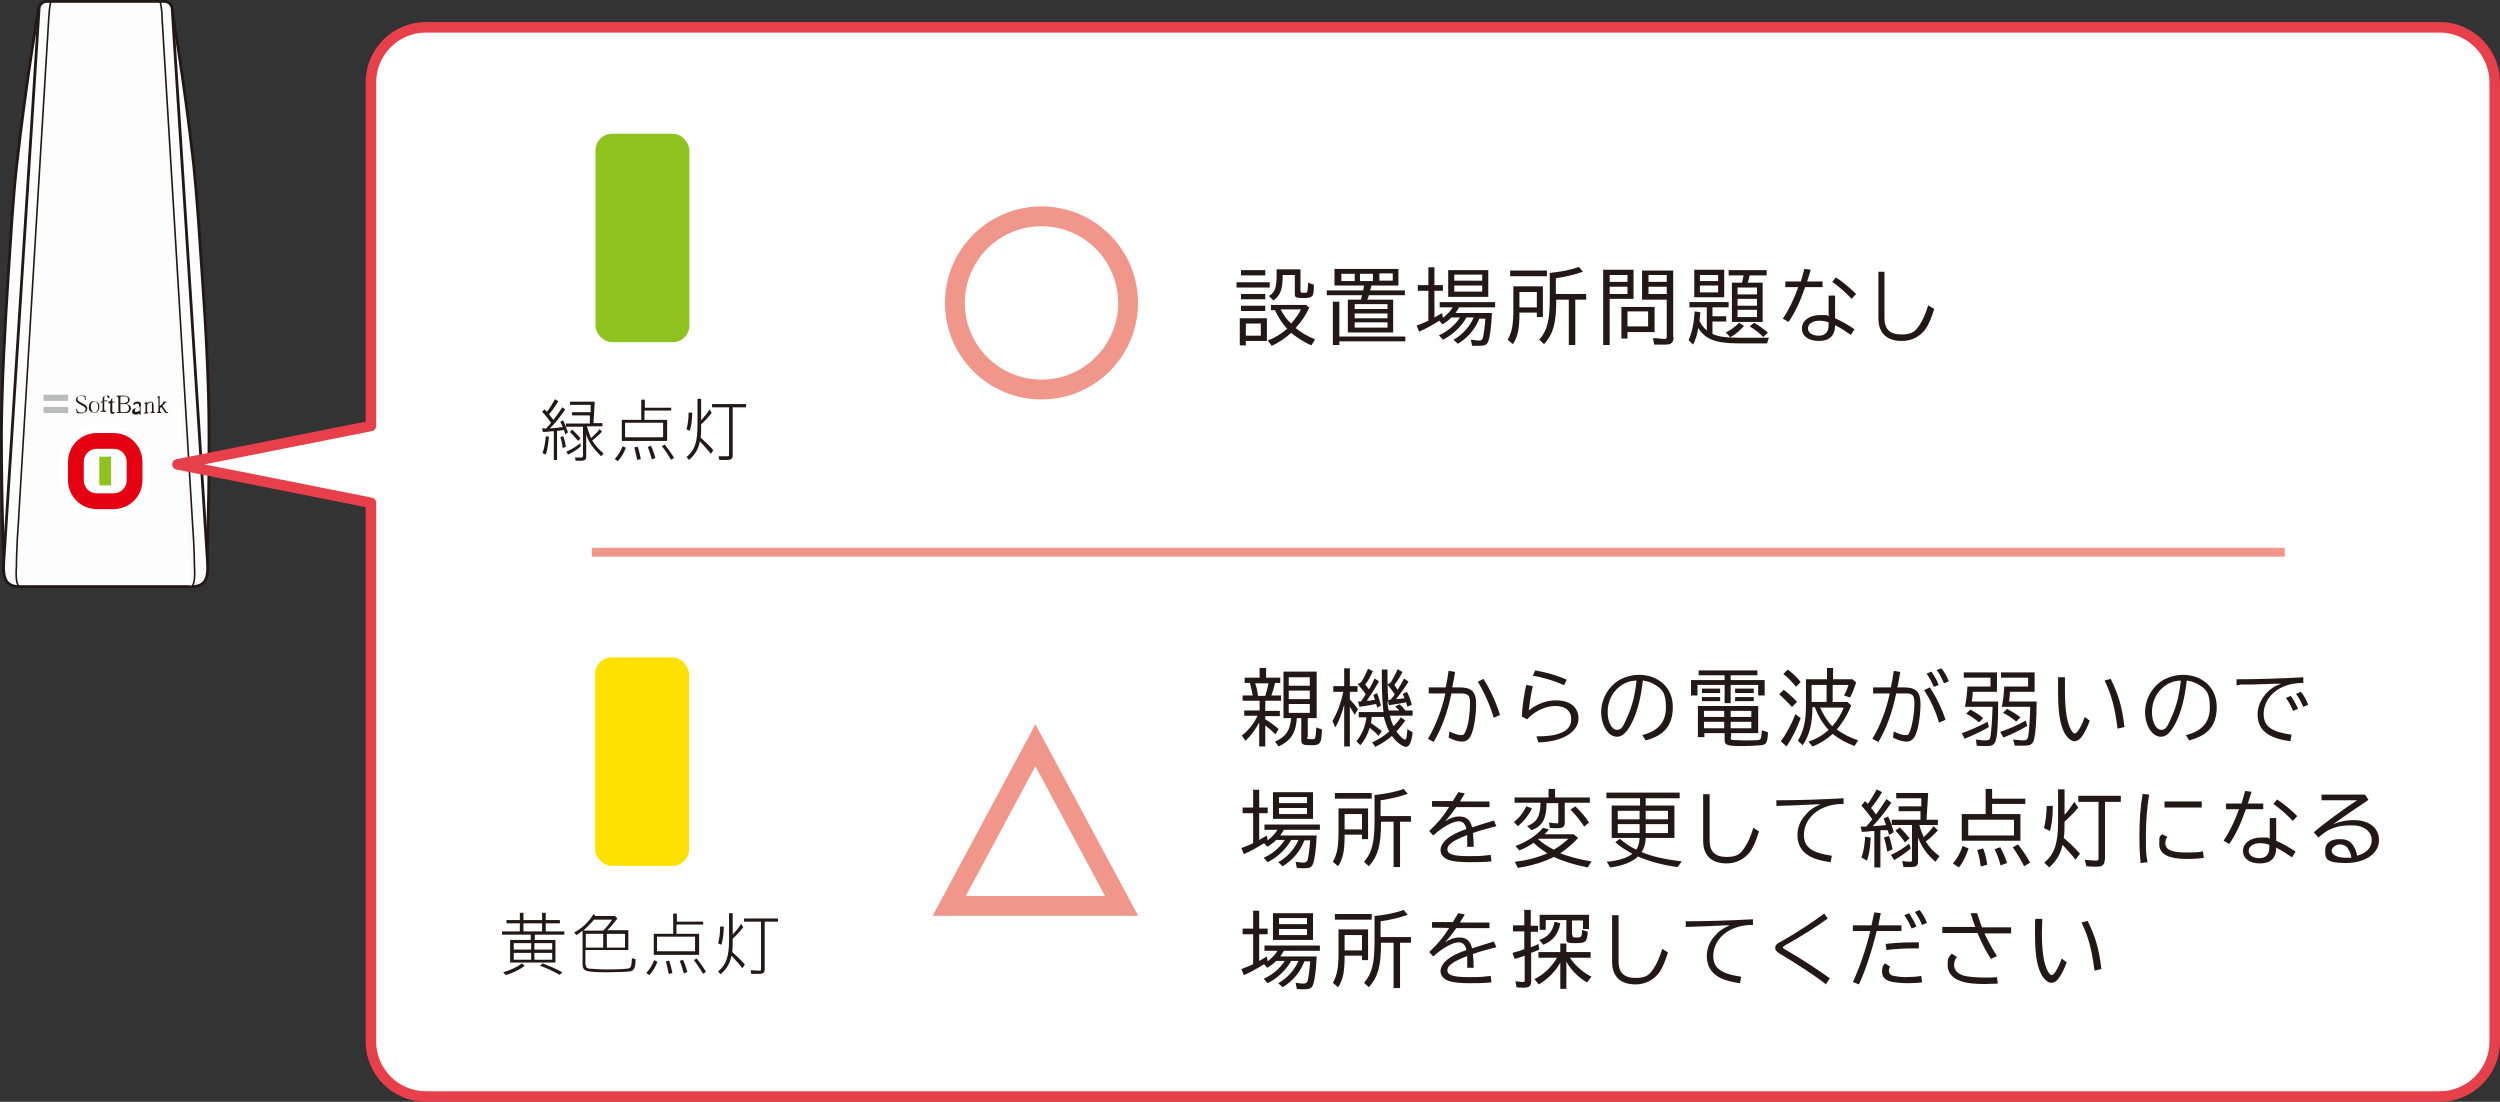 <?xml version="1.0" encoding="UTF-8"?><svg id="b" xmlns="http://www.w3.org/2000/svg" width="617.75" height="272.25" viewBox="0 0 617.75 272.25"><rect x="0" y="0" width="617.75" height="272.25" fill="#333333" stroke="none"/><defs><style>.e{fill:#ffe100;}.f,.g,.h,.i,.j,.k,.l,.m{fill:none;}.f,.g,.j{stroke:#231815;}.f,.g,.k,.m{stroke-miterlimit:10;}.f,.j{stroke-width:.7px;}.g{stroke-width:.4px;}.n{fill:#231815;}.o{fill:#fff;}.h{stroke:#fff;stroke-width:7.8px;}.h,.i,.j,.l{stroke-linecap:round;stroke-linejoin:round;}.p{fill:#fafafa;}.q{fill:#b9bcbd;}.i{stroke:#e50012;stroke-width:3.9px;}.k{stroke-width:4.9px;}.k,.m{stroke:#f0968a;}.r{fill:#8dc21f;}.l{stroke:#e7404b;stroke-width:2.6px;}.m{stroke-width:2.2px;}.s{fill:#fdfdfd;}</style></defs><g id="c"><g id="d"><path class="s" d="M49.95,67.95c-.6-9-1.2-18.5-2.1-27.3-2.4-21.4-5.5-39.1-5.5-39.1H9.65s-3.1,17.7-5.5,39.1c-1,8.8-1.5,18.4-2.1,27.3-.8,12.4-1.6,26.5-1.7,38.9,0,19,.7,34.9.7,34.9h49.9s.8-15.6.7-34.4c0-12.6-.8-26.8-1.7-39.4"/><path class="j" d="M49.95,67.95c-.6-9-1.2-18.5-2.1-27.3-2.4-21.4-5.5-39.1-5.5-39.1H9.65s-3.1,17.7-5.5,39.1c-1,8.8-1.5,18.4-2.1,27.3-.8,12.4-1.6,26.5-1.7,38.9,0,19,.7,34.9.7,34.9h49.9s.8-15.6.7-34.4c0-12.6-.8-26.8-1.7-39.4Z"/><path class="s" d="M47.35,144.95H4.75c-4.4,0-4-3.7-3.7-8.1L9.65,2.15c0-1,.9-1.8,1.9-1.8h29.1c1,0,1.8.8,1.9,1.8l8.6,134.7c.3,4.4.7,8.1-3.7,8.1"/><path class="f" d="M47.35,144.95H4.75c-4.4,0-4-3.7-3.7-8.1L9.65,2.15c0-1,.9-1.8,1.9-1.8h29.1c1,0,1.8.8,1.9,1.8l8.6,134.7c.3,4.4.7,8.1-3.7,8.1h-.1Z"/><path class="g" d="M4.95,144.95c-.8,0-1.1-2.1-.9-4.9,0,0,0-4.4.5-11.1C6.15,101.65,11.75,9.35,12.05,4.45c.1-2.4.5-4.1.5-4.1"/><path class="p" d="M47.15,144.95c.8,0,1.1-2.1.9-4.9,0,0,0-4.4-.5-11.1-1.6-27.3-7.2-119.6-7.5-124.5,0-2.4-.5-4.1-.5-4.1"/><path class="g" d="M47.15,144.95c.8,0,1.1-2.1.9-4.9,0,0,0-4.4-.5-11.1-1.6-27.3-7.2-119.6-7.5-124.5,0-2.4-.5-4.1-.5-4.1"/><rect class="r" x="24.55" y="112.15" width="2.9" height="8"/><path class="n" d="M21.05,98.65c-.1-.6-.3-.8-1-.8s-.6,0-.7.2c-.1,0-.2.3-.2.5s0,.4.2.5c.2.2.4.3.8.5.5.2.8.4,1.1.7s.3.4.3.7-.1.6-.3.8c-.3.2-.7.4-1.2.4s-.8,0-1.1-.2c0-.4-.1-.6-.2-.9h.2c.2.7.5.9,1.2.9s.5,0,.7-.2c.2,0,.3-.4.3-.6s0-.4-.2-.5c-.2-.2-.5-.4-.9-.6s-.9-.5-1.1-.7c-.1-.2-.2-.4-.2-.6s.1-.5.4-.7c.2-.2.6-.3,1-.3s.7,0,1,.2c0,.3,0,.6.1.9h-.2s0-.2,0-.2Z"/><path class="n" d="M22.45,100.55c0-.5,0-.8.3-1,.1-.2.3-.3.6-.3s.5,0,.6.3c.2.2.3.5.3,1s-.1.8-.3,1c-.1.2-.3.3-.6.3s-.5,0-.6-.3c-.2-.2-.3-.5-.3-1M21.95,100.55c0,.6.1.9.4,1.1.2.2.5.3.9.3s.7,0,.9-.3c.2-.2.4-.6.4-1.1s-.1-.9-.4-1.1c-.2-.2-.5-.3-.9-.3s-.7,0-.9.3c-.2.2-.4.6-.4,1.1"/><path class="n" d="M25.35,99.45h-.5v-.2h.5v-.4c0-.4,0-.7.3-.9.1,0,.4-.2.6-.2h.5c.2,0,.3.3.3.4s0,.2-.2.2-.2,0-.3-.3c0,0-.1-.3-.3-.3h-.3c-.1,0-.2.4-.2.8v.4h.8v.2h-.8v2c0,.267.167.4.5.4v.2h-1.4v-.2c.4,0,.5,0,.5-.4v-2h0v.3Z"/><path class="n" d="M26.85,99.25c.4,0,.6-.2.7-.8h.2v.8h.6v.2h-.6v2c0,.3,0,.4.3.4h.4c-.2.3-.3.4-.6.4s-.6,0-.6-.6v-2h-.5v-.3l.1-.1Z"/><path class="n" d="M29.75,98.15c0-.133.067-.2.2-.2h.6c.4,0,.7,0,.9.2,0,0,.2.3.2.6s0,.5-.3.6c-.2.2-.6.3-1,.3h-.6s0-1.5,0-1.5ZM29.35,101.35c0,.4,0,.5-.5.5v.2h2c.6,0,1,0,1.2-.4.2-.2.3-.5.3-.8s-.2-.6-.4-.7c-.3-.2-.6-.3-1-.3h0c.4,0,.6-.2.8-.4.2-.2.3-.5.3-.7s-.2-.6-.4-.7c-.3-.2-.7-.3-1.3-.3h-1.6v.2c.333,0,.5.167.5.5v3h.1v-.1ZM29.75,99.85h.8c.5,0,.8,0,1,.3.2.2.3.4.3.7s0,.5-.2.7-.5.3-.9.3h-.8c-.133,0-.2-.1-.2-.3v-1.6h0v-.1Z"/><path class="n" d="M34.45,101.45c-.2.2-.4.3-.7.3h-.4v-.4c0-.3.2-.4.4-.6.2,0,.5-.2.8-.3v1.1l-.1-.1ZM34.85,100.05c0-.3,0-.4-.2-.6s-.4-.2-.7-.2-.5,0-.7.2c-.2,0-.3.3-.3.4s0,.2.2.2h.2s0-.2.2-.3h.4c.2,0,.3,0,.4.2v.7h-.4c-.4.2-.7.3-.9.4-.3.2-.4.4-.4.7s0,.4.2.5.4.2.6.2c.4,0,.6,0,.9-.3h0c0,.2.2.3.4.3h.4-.2q-.2,0-.2-.4v-1.8l.1-.2Z"/><path class="n" d="M37.95,101.45c0,.3,0,.4.3.4v.2h-1v-.2c.2,0,.3-.133.3-.4v-2h-.4c-.3,0-.5.2-.8.6v1.5c0,.267.1.4.3.4v.2h-1.1v-.2c.3,0,.4,0,.4-.4v-1.5c0-.267-.133-.4-.4-.4h0c.3-.2.5-.2.7-.4h0v.5h0c.2-.3.6-.5.9-.5s.5,0,.6.2c0,0,.2.4.2.7v1.4h0v-.1Z"/><path class="n" d="M39.35,100.45l.9-.8c.133-.133.133-.2,0-.2v-.2h.9v.2c-.2,0-.3,0-.4.2l-.6.6.9,1.4c0,.2.3.2.5.2v.2h-.7l-1-1.5-.3.3v.6c0,.267.1.4.3.4v.2h-1.1v-.2c.267,0,.4-.133.4-.4v-2.9c0-.267-.133-.4-.4-.4h0c.3-.2.5-.2.7-.4h0v2.7h-.1Z"/><rect class="q" x="10.75" y="97.55" width="6.1" height="1.5"/><rect class="q" x="10.75" y="100.55" width="6.1" height="1.5"/><path class="h" d="M23.95,108.95h4.1c2.9,0,5.2,2.3,5.2,5.2v4.5c0,2.9-2.3,5.2-5.2,5.2h-4.1c-2.9,0-5.2-2.3-5.2-5.2v-4.5c0-2.9,2.3-5.2,5.2-5.2Z"/><path class="i" d="M23.95,108.95h4.1c2.9,0,5.2,2.3,5.2,5.2v4.5c0,2.9-2.3,5.2-5.2,5.2h-4.1c-2.9,0-5.2-2.3-5.2-5.2v-4.5c0-2.9,2.3-5.2,5.2-5.2Z"/><path class="o" d="M602.85,6.75H105.25c-7.5,0-13.6,6.1-13.6,13.6v84.9l-47.8,9.5,47.8,9.5v133.1c0,7.5,6.1,13.6,13.6,13.6h497.6c7.5,0,13.6-6.1,13.6-13.6V20.35c0-7.5-6.1-13.6-13.6-13.6"/><path class="l" d="M602.85,6.75H105.25c-7.5,0-13.6,6.1-13.6,13.6v84.9l-47.8,9.5,47.8,9.5v133.1c0,7.5,6.1,13.6,13.6,13.6h497.6c7.5,0,13.6-6.1,13.6-13.6V20.35c0-7.5-6.1-13.6-13.6-13.6Z"/><path class="n" d="M134.75,106.05c.5-.5,1.1-1.1,1.4-1.6-.8-1.1-1.4-1.9-2.2-2.7l.6-.6c.4.4.5.5.6.6.6-.7,1.3-1.9,2-3.1l.8.5c-.9,1.4-1.5,2.4-2.3,3.2.4.5.5.6,1.1,1.4.7-.9,1.4-1.9,2.2-3.1l.7.5c-1.4,2.1-2.5,3.5-3.8,4.7.9,0,2.2-.2,2.9-.3h.3c-.1-.4-.4-.9-.6-1.3l.7-.4c.4.9.8,1.8,1.2,3l-.7.5c0-.4-.2-.7-.3-1.1-.2,0-.9.2-1.6.2h-.1v7.2h-.8v-7.1c-.7,0-1.8.2-2.7.2l-.2-.9h.8v.2h0ZM134.05,111.95c.4-1.1.7-2.4.8-4.1h.8c-.2,2-.4,3.5-.8,4.5l-.8-.4ZM139.05,110.75c-.1-.9-.3-1.9-.6-2.7l.7-.3c.3.7.5,1.6.7,2.6l-.8.4h0ZM139.85,111.65c1.2-.5,2.4-1.2,3.5-2.1l.2.7c-.7.7-1.8,1.4-3.2,2.1l-.4-.8h-.1v.1ZM145.05,105.45c.3,1,.6,1.8,1,2.8.9-.8,1.6-1.5,2.1-2.2l.6.6c-.6.7-1.4,1.4-2.4,2.2.7,1.2,1.6,2.2,2.8,3.2l-.6.7c-2-2-3-3.3-3.7-5.4v5.5c0,.7-.4,1-1.2,1h-1.4l-.2-.8h1.6q.4,0,.4-.4v-7.2h-4.2v-.8h5.9v-2c.1,0-4.4,0-4.4,0v-.8h4.6v-1.8h-5.1v-.8h6.1l-.3,5.3h2.2v.8h-3.9l.1.1ZM142.85,108.95c-.7-.8-1.3-1.5-2-2.2l.5-.6c.7.6,1.3,1.2,2.1,2.2l-.6.6Z"/><path class="n" d="M151.95,113.35c.8-.8,1.4-1.9,1.9-3.1l.8.4c-.5,1.3-1.2,2.5-2,3.3l-.7-.5h0v-.1ZM165.85,100.65v.8h-6.6v2.3h5.6v5.2h-11.2v-5.2h4.8v-5h.9v2h6.6-.1v-.1ZM154.45,108.05h9.4v-3.6h-9.4v3.6ZM157.45,113.65c-.2-1.1-.5-2.2-.7-3.1l.8-.2c.3.8.6,2,.8,3.1l-.9.2h0ZM161.05,113.45c-.3-1.1-.7-2.4-1-3l.8-.3c.4.8.8,1.9,1.1,3l-.9.4h0v-.1ZM165.85,113.65c-.7-1.2-1.5-2.4-2.3-3.4l.7-.4c.8,1,1.6,2.1,2.3,3.3l-.8.5h.1Z"/><path class="n" d="M169.65,106.05c.3-1.1.5-2.4.5-4.1h.9c0,2-.3,3.5-.6,4.5l-.9-.4h.1ZM173.25,103.85c.8-.9,1.5-1.7,2.1-2.7l.5.9c-.9,1.1-1.7,2-2.6,2.8v.2c0,1.1,0,2.2-.1,2.9v.2l.2.2c1,.9,2.2,2,2.9,2.9l-.6.9c-.6-.8-1.6-1.9-2.7-3.1-.4,2-1.2,3.3-2.7,4.6l-.6-.7c2-1.7,2.7-3.6,2.7-7.9v-6.5h.9v5.3h0ZM181.05,112.55c0,.8-.4,1.1-1.4,1.1h-1.9l-.2-.9h2.1c.4,0,.5,0,.5-.5v-11.6h-4.2v-.8h8.4v.8h-3.3v11.8h0v.1Z"/><path class="n" d="M313.75,71.05h-8.2v-1.3h8.2v1.3ZM313.05,84.25h-5.2v1.1h-1.5v-6.7h6.7v5.6ZM312.65,68.05h-6v-1.3h6v1.3ZM312.65,73.95h-6v-1.3h6v1.3ZM312.65,76.85h-6v-1.3h6v1.3ZM307.85,82.95h3.7v-3h-3.7v3ZM323.55,75.95c-.8,1.8-2,3.6-3.4,5.1,1.3,1.1,3,2.1,4.8,2.8l-.9,1.5c-2-.9-3.7-2-5-3.1-1.3,1.2-3.2,2.5-4.8,3.2l-1-1.3c1.6-.6,3.3-1.6,4.8-2.9-1.2-1.3-2.3-3-3-4.6h-1v-1.3h8.7l.9.8v-.2h-.1ZM321.35,66.75v5.1c0,.4.1.5.8.5s.8,0,.9-.4.1-1,.2-2.1l1.4.5v.6c0,2.4-.4,2.7-2.6,2.7s-2.1-.3-2.1-1.3v-4.4h-3v.2c0,3.4-.6,4.9-2.3,6.1l-1.1-1.1c1.5-.9,1.9-2.1,1.9-5.1v-1.5h5.9v.2h0ZM316.45,76.45c.6,1.2,1.5,2.5,2.6,3.5,1.1-1.3,2-2.5,2.4-3.5h-5Z"/><path class="n" d="M338.85,70.55c0,.4-.2.8-.3,1.2h8.6v1.2h-8.9c-.1.4-.2.7-.4,1.1h6.4v8.1h-11.2v-8.1h3.2c.1-.3.2-.6.3-1.1h-8.7v-1.2h9l.2-1.2h-7.3v-4.1h15.8v4.1h-6.8.1ZM347.25,83.15v1.2h-16.3v.9h-1.6v-10.7h1.6v8.6h16.3ZM331.45,69.45h3.3v-1.8h-3.3v1.8ZM334.75,76.35h8.1v-1.2h-8.1v1.2ZM334.75,78.65h8.1v-1.2h-8.1v1.2ZM334.75,80.95h8.1v-1.3h-8.1v1.3ZM336.05,69.45h3.2v-1.8h-3.2v1.8ZM344.15,67.55h-3.3v1.8h3.3v-1.8Z"/><path class="n" d="M365.65,78.45c-1,2.7-2.8,4.9-5.4,6.5l-1.1-1c2.2-1.2,4-3.2,5-5.5h-1.8c-1.2,2.2-3.4,4.3-5.8,5.5l-1-1.1c2.1-.9,4.1-2.6,5.2-4.4h-2.1c-.7.7-1.4,1.2-2.2,1.7l-.8-.9c-1.6,1-3.3,2-5,2.7l-.6-1.5c.9-.3,1.8-.7,2.9-1.2v-7.4h-2.6v-1.4h2.6v-4.4h1.5v4.4h2.1v1.4h-2.1v6.6c.9-.5,1.2-.7,1.9-1.1l.2,1.2c1-.8,1.9-1.7,2.4-2.6h-3.2v-1.3h13.7v1.3h-8.9c-.3.5-.6,1-.9,1.4h9c-.1,3-.5,6.1-.9,7-.3.8-.8,1.1-2.1,1.1h-1.9l-.3-1.5c.7,0,1.4.2,1.9.2s.9,0,1.1-.8c.2-.9.4-2.2.6-4.6h-1.7l.3-.2v-.1ZM367.75,73.35h-9.9v-6.6h9.9v6.6ZM359.35,69.35h6.9v-1.5h-6.9v1.5ZM359.35,72.05h6.9v-1.5h-6.9v1.5Z"/><path class="n" d="M381.25,78.35h-1.5v-1.1h-4.3v.2c0,3.9-.4,5.7-1.6,7.6l-1.3-1.1c1.1-2,1.4-3.7,1.4-7.8v-5.4h7.3v7.5h0v.1ZM382.25,68.25h-9.1v-1.4h9.1v1.4ZM375.45,75.95h4.3v-3.8h-4.3v3.8ZM384.55,74.15c0,5.6-.7,8.3-3,10.9l-1.2-1.1c2-2.3,2.6-4.8,2.6-10.4v-6.1c2.7-.3,5-.7,7.2-1.5l1,1.2c-2,.7-4.4,1.3-6.7,1.6v3.9h7.5v1.4h-2.7v11.2h-1.6v-11.2h-3.3.2v.1Z"/><path class="n" d="M403.65,73.85h-5.9v11.4h-1.6v-18.6h7.5v7.2ZM397.75,69.65h4.4v-1.7h-4.4v1.7ZM397.75,72.65h4.4v-1.8h-4.4v1.8ZM408.85,82.05h-6.7v1.6h-1.5v-7.8h8.2v6.3h0v-.1ZM402.15,80.65h5.1v-3.7h-5.1v3.7ZM413.55,83.25c0,1.4-.6,1.9-2,1.9h-2.8l-.3-1.6c1.2,0,2.1.2,2.7.2s.7,0,.7-.7v-9h-6.1v-7.2h7.7v16.5h0l.1-.1ZM407.35,69.65h4.5v-1.7h-4.5v1.7ZM407.35,72.65h4.5v-1.8h-4.5v1.8Z"/><path class="n" d="M423.25,82.55c1.5.7,3.5.9,6.4.9h7.5c-.2.3-.3.7-.5,1.4h-7c-5.7,0-8.3-1-10-3.8-.3,1.7-.7,3-1.3,4.1l-1.1-1.1c.8-1.8,1.3-4,1.5-7.1l1.4.2c-.1,1.1-.1,1.2-.2,2.2.5,1,1.1,1.7,1.8,2.3v-5.7h-4.3v-1.3h9.7v1.3h-4v2.2h3.4v1.3h-3.4v3.1h.1ZM426.05,73.45h-7.4v-6.8h7.4v6.8ZM420.05,69.45h4.5v-1.5h-4.5v1.5ZM420.05,72.25h4.5v-1.7h-4.5v1.7ZM426.45,82.15c1.1-.5,2.3-1.4,3.3-2.4l1.2.8c-1,1.1-2.1,2.1-3.4,2.8l-1-1.1h-.1v-.1ZM435.55,69.85v9.7h-7.6v-9.7h2.5c.1-.5.3-1.3.4-1.8h-3.7v-1.3h9.4v1.3h-4.2c-.2.7-.3,1.4-.5,1.8h3.7ZM429.35,72.75h4.8v-1.7h-4.8v1.7ZM429.35,75.55h4.8v-1.7h-4.8v1.7ZM429.35,78.35h4.8v-1.8h-4.8v1.8ZM435.65,83.25c-.9-1-2-1.8-3.3-2.6l1.1-.9c1.2.7,2.4,1.6,3.4,2.4l-1.1,1.1h-.1Z"/><path class="n" d="M444.95,69.65c.3-1.1.6-1.9.9-3.2l1.6.2c-.3,1-.6,2-.9,2.9h3.8v1.4h-4.3c-1.2,3.5-2.5,6.3-4.1,8.6l-1.4-.8c1.4-2.1,2.7-4.7,3.8-7.8h-3.2v-1.4h3.8v.1ZM453.45,73.05v5.6c1.4.6,3.2,1.6,4.8,2.7l-.9,1.4c-1.3-.9-2.7-1.8-3.9-2.4,0,2.6-1.4,3.9-4,3.9s-4.2-1.2-4.2-3.1,1.8-3.3,4.5-3.3,1.3,0,2.1.3v-5.1h1.6ZM451.85,79.65c-.8-.3-1.6-.4-2.3-.4-1.7,0-2.8.8-2.8,1.9s1.1,1.8,2.7,1.8,2.4-1,2.4-2.6v-.7h0ZM457.55,73.85c-1.3-1.4-3.2-3.1-4.8-4.2l.9-1.1c1.5.9,3.6,2.7,5,4.1l-1.1,1.2Z"/><path class="n" d="M465.65,67.15v11.5c0,2.7,1.4,4,4.2,4s3.5-.9,4.5-2.4c.8-1.2,1.5-2.8,2.1-4.8l1.5.9c-.7,2.2-1.3,3.7-2.1,4.9-1.4,1.9-3.4,3-5.9,3-3.8,0-5.8-2-5.8-5.6v-11.5h1.7-.2Z"/><rect class="r" x="147.15" y="33.05" width="23.2" height="51.5" rx="4.1" ry="4.1"/><path class="n" d="M132.05,232.25h5.2v5.6h-11.2v-5.6h5.1v-1.3h-7.1v-.8h4.4v-2h-3.3v-.8h3.3v-1.8h.9v1.8h4.6v-1.8h.9v1.8h3.5v.8h-3.5v2h4.6v.8h-7.3v1.3h-.1ZM124.35,240.25c1.7-.5,3.5-1.3,4.6-2.2l.7.6c-1.3,1-3.2,1.9-4.7,2.3l-.6-.7h0ZM126.95,234.65h4.3v-1.6h-4.3v1.6ZM126.95,237.15h4.3v-1.7h-4.3v1.7ZM129.35,230.15h4.6v-2h-4.6v2ZM132.05,234.65h4.4v-1.6h-4.4v1.6ZM132.05,237.15h4.4v-1.7h-4.4v1.7ZM138.25,240.85c-1.8-1-3.3-1.7-4.8-2.2l.6-.6c1.6.6,3.3,1.3,4.9,2.2l-.7.7h0v-.1Z"/><path class="n" d="M144.75,238.45c0,.5.2.8.8.9.4,0,2.4.2,4.3.2,2.7,0,5.2-.1,5.6-.3.5-.2.6-.6.7-2.5l.9.3c0,1.4-.2,2.2-.5,2.5-.2.3-.5.4-1,.5-.8.1-3.6.2-5.8.2s-4.3-.1-4.9-.4c-.6-.2-.9-.7-.9-1.6v-8.3c-.5.4-1.1.9-1.5,1.1l-.6-.6c1.9-1,3.8-2.8,4.8-4.6l.5.5h4.8l.6.6c-.9,1.2-1.7,2.2-2.5,2.9h5.2v4.9h-10.6v3.6h0l.1.1ZM149.05,229.95c.8-.8,1.7-1.9,2.2-2.7h-4.5c-.7.9-1.6,1.8-2.6,2.7h4.9ZM149.05,230.75h-4.3v3.4h4.3v-3.4ZM149.95,234.15h4.5v-3.4h-4.5v3.4Z"/><path class="n" d="M159.75,240.35c.8-.8,1.4-1.9,1.9-3.1l.8.4c-.5,1.3-1.2,2.5-2,3.3l-.7-.5h0v-.1ZM173.75,227.65v.8h-6.6v2.3h5.6v5.2h-11.2v-5.2h4.8v-5h.9v2h6.6-.1v-.1ZM162.35,235.05h9.4v-3.6h-9.4v3.6ZM165.25,240.65c-.2-1.1-.5-2.2-.7-3.1l.8-.2c.3.8.6,2,.8,3.1l-.9.2h0ZM168.95,240.45c-.3-1.1-.7-2.4-1-3l.8-.3c.4.8.8,1.9,1.1,3l-.9.4h0v-.1ZM173.75,240.65c-.7-1.2-1.5-2.4-2.3-3.4l.7-.4c.8,1,1.6,2.1,2.3,3.3l-.8.5h.1Z"/><path class="n" d="M177.45,233.05c.3-1.1.5-2.4.5-4.1h.9c0,2-.3,3.5-.6,4.5l-.9-.4h.1ZM181.05,230.95c.8-.9,1.5-1.7,2.1-2.7l.5.9c-.9,1.1-1.7,2-2.6,2.8v.2c0,1.1,0,2.2-.1,2.9v.2l.2.2c1,.9,2.2,2,2.9,2.9l-.6.9c-.6-.8-1.6-1.9-2.7-3.1-.4,2-1.2,3.3-2.7,4.6l-.6-.7c2-1.7,2.7-3.6,2.7-7.9v-6.5h.9v5.3h0ZM188.95,239.55c0,.8-.4,1.1-1.4,1.1h-1.9l-.2-.9c1,0,1.7.1,2.1.1s.5,0,.5-.5v-11.6h-4.2v-.8h8.4v.8h-3.3v11.8h0Z"/><path class="n" d="M312.65,175.65h3.6v1.3h-3.6v.8c1.1.6,2.4,1.6,3.3,2.4l-.8,1.3c-.8-.8-1.6-1.5-2.5-2.2v5.2h-1.5v-5.9c-1,1.8-2,3.2-3.4,4.5l-.9-1.3c1.7-1.3,3-3,3.9-4.9h-3.3v-1.3h3.8v-2.4h-4.2v-1.3h2.5c-.2-1-.5-2.3-.7-3.1h-1.3v-1.3h3.7v-2.4h1.6v2.4h3.5v1.3h-1.3c-.2,1.1-.5,2-.9,3.1h2.4v1.3h-3.9v2.4h0v.1ZM310.15,168.85c.4,1.2.5,1.6.7,3.1h1.8c.3-1,.6-2.1.8-3.1h-3.3ZM322.95,182.15c0,.4.1.5,1,.5s.9,0,1-.3c.2-.4.2-1.4.3-2.6l1.4.5c-.1,3.5-.4,3.9-2.6,3.9s-2.5-.2-2.5-1.3v-5.4h-1.1c-.2,3.6-1.5,5.6-4.5,7l-.9-1.2c2.7-1.2,3.7-2.7,4-5.8h-1.9v-11.5h8.2v11.5h-2.2v4.7h-.2,0ZM318.45,169.45h5.2v-2.1h-5.2v2.1ZM318.45,172.75h5.2v-2.1h-5.2v2.1ZM318.45,176.15h5.2v-2.2h-5.2v2.2Z"/><path class="n" d="M332.15,174.15c-.6,2.2-1.3,4.1-2.2,5.6l-.7-1.6c1.2-2,2.1-4.5,2.7-7.2h-2.5v-1.4h2.7v-4.4h1.4v4.4h1.9v1.4h-1.9v1.9c.7.7,1.4,1.5,2,2.4l-.8,1.4c-.4-.8-.7-1.1-1.2-2v9.8h-1.4v-10.3h0ZM342.95,172.95h.6c.3-.3.7-.8,1.1-1.4-.6-.9-1.2-1.6-1.8-2.4l.8-.5c.5-.8,1.2-2.1,1.7-3.3l1.2.7c-.6,1.2-1.3,2.3-2,3.2.3.4.6.9.8,1.2h0c.6-1,1.1-1.8,1.6-2.8l1.1.8c-.9,1.4-2.1,3.1-3.1,4.3.9,0,1.3-.1,1.9-.2h.2c-.2-.5-.3-.7-.4-1.1l1-.5c.5.9.9,2,1.2,3.2l-1.1.5c-.1-.4-.1-.5-.3-1.1-1.1.2-2.7.5-4.2.7l-.4-1.1c0,1,.1,1.6.3,2.4h2.6c-.3-.3-.7-.7-1-1l1.1-.5c.5.4,1,1,1.4,1.5h1.8v1.3h-5.6c.2,1,.5,1.8.9,2.6.6-.6,1.3-1.4,1.8-2.2l1.1.8c-.7.9-1.4,1.9-2.2,2.7.7,1,1.7,2,2.1,2s.4-.6.6-2.3v-.3l1.3.8c-.2,2.3-.8,3.6-1.6,3.6s-2.4-1.1-3.5-2.7c-1.1,1-2.5,1.9-4.1,2.7l-.8-1.1c1.5-.7,2.9-1.5,4.2-2.7-.5-1-1-2.4-1.3-3.6h-3c0,.5-.1,1-.2,1.5,1,.7,1.8,1.3,2.7,2l-.8,1.2c-.6-.7-1.3-1.3-2.2-2-.5,1.7-1.4,3.3-2.3,4.3l-1-1c1.3-1.5,2.2-3.5,2.5-5.9h-1.9v-1.3h6.1c-.2-2-.4-4.2-.4-7.9v-2.6h1.4v2.6c0,1.8.1,3.7.2,5v.3h.2l-.3-.4h0ZM336.25,173.35c.3-.3.9-1.3,1.2-1.8-.6-1-1.3-1.7-2-2.5l.9-.5c.6-.9,1.1-1.9,1.7-3.3l1.2.6c-.6,1.3-1.2,2.4-1.9,3.3.4.5.5.6.9,1.2.7-1.1,1-1.8,1.4-2.7l1.1.7c-.8,1.5-1.9,3.1-3,4.8h.7c.7-.2.9-.2,1.3-.2-.1-.5-.3-.8-.4-1.2l.9-.5c.4.9.7,2,1,3.1l-1,.5c0-.4-.1-.5-.2-.9-.9.2-2.6.5-4.1.7l-.4-1.3h.7,0Z"/><path class="n" d="M357.25,169.75c.3-1.4.5-2.6.7-4l1.6.3c-.2,1.3-.4,2.3-.7,3.8h1.8c3,0,4.1,1.1,4.1,4.1s-.6,6.6-1.4,8c-.5.9-1.2,1.3-2.1,1.3s-2.2-.4-3.3-1l.2-1.5c1,.5,2.2.9,2.9.9s.8-.3,1.2-1.2c.6-1.5,1-4.3,1-6.6s-.6-2.5-2.6-2.5h-2c-1,4.8-2.4,8.6-4.4,12l-1.4-.8c1.8-3,3.5-7.3,4.3-11.2h-4.1v-1.5h4.4-.2v-.1ZM369.05,177.25c-.8-2.9-2.5-6.6-3.9-8.8l1.4-.7c1.7,2.6,3.2,6,4.1,8.9l-1.5.7h-.1v-.1Z"/><path class="n" d="M376.05,176.95c.1-2.5.6-5.7,1.1-7.7l1.6.3c-.4,1.7-.8,4.3-1,6,2-1.6,4.4-2.5,6.7-2.5,3.5,0,5.6,1.7,5.6,4.5s-3.1,5.7-9.9,5.9l-.5-1.5c2.7,0,4.4-.2,5.9-.8,1.9-.7,2.7-1.8,2.7-3.6s-1.4-3.1-3.9-3.1-5.2,1.3-7,3.3l-1.3-.7h0v-.1ZM386.55,169.35c-2.1-1-5-1.9-7.8-2.4l.6-1.3c2.8.5,5.6,1.3,7.8,2.3l-.7,1.4h.1Z"/><path class="n" d="M405.75,181.65c4-1,5.9-3.2,5.9-6.9s-1-4.5-2.8-5.6c-.8-.5-1.7-.8-2.9-1-.5,4.4-1.4,7.9-2.8,10.6-1.2,2.3-2.3,3.3-3.6,3.3-2.1,0-3.9-2.7-3.9-6.1s2-6.7,5-8.2c1.3-.6,2.8-1,4.3-1,4.9,0,8.4,3.2,8.4,7.9s-2.2,7.1-6.7,8.3l-.9-1.4h0v.1ZM404.35,168.15c-1.6.1-2.8.5-4,1.4-2,1.5-3.1,3.8-3.1,6.4s1.1,4.4,2.3,4.4,1.6-1,2.6-3.3c1.1-2.4,1.8-5.1,2.2-8.5v-.4h0Z"/><path class="n" d="M426.15,166.85h-6.4v-1.2h14.5v1.2h-6.6v1.2h8.4v3.8h-1.6v-2.6h-6.8v4.5h-1.5v-4.5h-6.7v2.6h-1.6v-3.8h8.3v-1.2h0ZM427.65,182.15c0,.5,0,.6.5.7.3,0,1.7.1,2.8.1s3.2,0,3.6-.1c.6-.1.7-.5.8-2.4l1.5.5c0,1.3-.2,2.3-.5,2.7-.2.3-.6.4-1.2.5-.8.1-3,.2-4.6.2-3.9,0-4.4-.2-4.4-1.7v-1.5h-5v1h-1.6v-7.7h14.9v6.7h-6.7v1h-.1ZM425.05,171.25h-4.5v-1.1h4.5v1.1ZM425.05,173.25h-4.5v-1h4.5v1ZM421.05,177.15h5v-1.5h-5v1.5ZM421.05,179.95h5v-1.6h-5v1.6ZM427.65,177.15h5.1v-1.5h-5.1v1.5ZM427.65,179.95h5.1v-1.6h-5.1v1.6ZM433.35,171.25h-4.6v-1.1h4.6v1.1ZM433.35,173.25h-4.6v-1h4.6v1Z"/><path class="n" d="M442.85,174.75c-1-1.1-2.1-2.2-3.2-3.2l1.1-1.1c1.1.8,2.3,1.9,3.3,3l-1.2,1.2h0v.1ZM440.05,183.15c1.2-1.6,2.6-4.1,3.6-6.7l1.3,1c-.9,2.5-2.2,5.1-3.5,7l-1.3-1.2h-.1v-.1ZM443.85,169.75c-1-1.2-2.1-2.4-3.2-3.2l1.1-1.1c1.1.8,2.3,1.9,3.2,3.1l-1.2,1.2h.1ZM457.45,174.25c-.9,2.3-2.1,4.3-3.6,6,1.4,1,3,1.9,5.3,2.7l-.9,1.4c-2.1-.8-3.9-1.8-5.4-3-1.4,1.3-3.3,2.5-5,3.1l-1-1.2c1.9-.6,3.6-1.6,5-2.9-1.4-1.4-2.7-3.7-3.4-5.6h-.6c0,4.2-.8,7-2.4,9.4l-1.2-1.1c1.4-2.3,2-4.9,2-8.7v-6.5h5.2v-2.8h1.5v2.8h4.8l.9.8c-.4,1.2-.9,2.6-1.5,3.7l-1.5-.5c.5-.9.9-1.8,1.1-2.6h-3.9v4.2h3.7l.8.8h.1ZM447.65,173.45h3.7v-4.2h-3.7v4.2ZM449.75,174.85c.7,1.6,1.9,3.5,3,4.6,1.2-1.3,2.3-3.1,2.8-4.6h-5.8Z"/><path class="n" d="M467.25,169.75c.3-1.4.5-2.6.7-4l1.6.3c-.2,1.3-.4,2.3-.7,3.8h1.6c3,0,4.1,1.1,4.1,4.1s-.6,6.6-1.4,8c-.5.9-1.2,1.3-2.1,1.3s-2.2-.4-3.3-1l.2-1.5c1,.5,2.2.9,2.9.9s.8-.2,1.1-1c.6-1.5,1.1-4.4,1.1-6.8s-.6-2.5-2.6-2.5h-1.9c-1,4.8-2.4,8.6-4.4,12l-1.5-.8c1.9-3,3.5-7.3,4.3-11.2h-4.1v-1.5h4.4v-.1ZM479.15,178.65c-.7-2.6-2.2-5.9-3.7-8.1l1.4-.7c1.8,2.7,3.1,5.6,3.9,8l-1.6.7h0v.1ZM477.85,169.75c-.4-1-1-2.2-1.8-3.3l1.2-.5c.7,1,1.4,2.2,1.8,3.3l-1.2.5ZM480.35,168.85c-.5-1.2-1.1-2.4-1.8-3.3l1.2-.4c.7.9,1.4,2.1,1.8,3.2l-1.2.5Z"/><path class="n" d="M484.85,181.15c2-.7,4.4-1.8,6.3-2.8l.3,1.3c-1.5.9-3.8,2-6,2.9l-.7-1.4h.1ZM493.25,170.95h-5.8v.3c0,.8-.1,1.1-.2,1.9v.2h6.5c0,5.5-.2,8.7-.7,9.9-.4.9-.9,1.1-2.3,1.1s-1.7,0-2.3-.1l-.2-1.5c1.3.2,1.9.2,2.4.2.8,0,1.1-.2,1.2-1,.2-1.2.4-3.9.5-6.9v-.4h-6.8c.3-1.5.5-3.2.6-5h5.7v-2.2h-6.6v-1.3h8.2v4.8h-.2ZM489.05,178.55c-1-.9-2.2-1.7-3.2-2.2l1-1c1.2.6,2.3,1.3,3.2,2.1l-1.1,1.1h.1ZM494.25,180.85c2.1-.7,4.4-1.7,6.3-2.8l.4,1.3c-1.6,1-3.9,2.1-5.9,2.9l-.8-1.4ZM502.65,170.95h-6c0,.6-.1,1.7-.2,2.4h6.8c0,5-.3,7.9-.6,9.2-.3,1.3-.9,1.7-2.4,1.7h-2.4l-.4-1.5c1.3.1,1.9.2,2.4.2.9,0,1.1-.2,1.3-.9.2-1,.4-3.6.5-6.9v-.5h-7c.3-1.4.5-3,.6-5h5.9v-2.2h-6.7v-1.3h8.3v4.8h-.1ZM498.25,178.35c-.9-.8-2.2-1.7-3.3-2.2l1-1c1.1.6,2.3,1.3,3.3,2.1l-1.1,1.1h.1Z"/><path class="n" d="M516.35,178.15c-.5,1.4-1.2,2.9-1.9,3.8-.5.8-1.2,1.2-1.9,1.2s-1.8-.8-2.5-2.2c-1.1-2.2-1.5-5.2-1.5-10.1s0-2.2,0-3.5h1.7v3.3c0,4.4.4,7.2,1.2,9.1.4.9.9,1.5,1.2,1.5.6,0,1.6-1.6,2.5-4.1l1.3,1h-.1ZM523.25,180.05c-.7-5.4-1.5-8.3-3.2-11.9l1.5-.4c1.9,3.9,2.8,6.7,3.4,11.9l-1.7.4Z"/><path class="n" d="M540.15,181.65c4-1,5.9-3.2,5.9-6.9s-1-4.5-2.8-5.6c-.8-.5-1.7-.8-2.9-1-.5,4.4-1.4,7.9-2.8,10.6-1.2,2.3-2.3,3.3-3.6,3.3-2.1,0-3.9-2.7-3.9-6.1s2-6.7,5-8.2c1.3-.6,2.8-1,4.3-1,4.9,0,8.4,3.2,8.4,7.9s-2.2,7.1-6.8,8.3l-.9-1.4h0l.1.1ZM538.85,168.15c-1.6.1-2.8.5-4,1.4-2,1.5-3.1,3.8-3.1,6.4s1.1,4.4,2.3,4.4,1.6-1,2.6-3.3c1.1-2.4,1.8-5.1,2.2-8.5v-.4h0Z"/><path class="n" d="M552.45,167.85c5.3,0,11.5-.2,16.7-.5v1.4c-1.9,0-3.4.3-4.6.8-3.2,1.2-5.2,3.9-5.2,6.9s1.9,4.4,6.9,5.1l-.3,1.6c-3.1-.4-5.1-1.2-6.3-2.3-1.3-1.1-1.8-2.6-1.8-4.4s.8-3.6,2.1-5.1c1-1.1,2-1.8,3.7-2.4h-1c-.9,0-1.8,0-2.8.1-1.1,0-2.1,0-3.1.1h-3.2c0,.1-.9.2-.9.2v-1.5h-.2ZM566.65,175.75c-.4-1-1-2.2-1.8-3.3l1.2-.5c.7,1,1.4,2.2,1.8,3.2l-1.2.5h0v.1ZM569.15,174.75c-.4-1.1-1.1-2.3-1.8-3.3l1.2-.5c.7.8,1.4,2.1,1.8,3.2l-1.2.5h0v.1Z"/><path class="n" d="M322.35,207.55c-1,2.7-2.8,4.9-5.4,6.5l-1.1-1c2.2-1.2,4-3.2,5-5.5h-1.8c-1.2,2.2-3.4,4.3-5.8,5.5l-1-1.1c2.1-.9,4.1-2.6,5.2-4.4h-2.1c-.7.7-1.4,1.2-2.2,1.7l-.8-.9c-1.6,1-3.3,2-5,2.7l-.6-1.5c.9-.3,1.8-.7,2.9-1.2v-7.4h-2.6v-1.4h2.6v-4.4h1.5v4.4h2.1v1.4h-2.1v6.6c.9-.5,1.2-.7,1.9-1.1l.2,1.2c1-.8,1.9-1.7,2.4-2.6h-3.2v-1.3h13.7v1.3h-8.9c-.3.5-.6,1-.9,1.4h9c-.1,3-.5,6.1-.9,7-.3.8-.8,1.1-2.1,1.1s-1.3,0-1.9-.1l-.3-1.5c.7.1,1.4.2,1.9.2s.9-.1,1.1-.8c.2-.9.4-2.2.6-4.7h-1.7.3v-.1ZM324.45,202.35h-9.9v-6.6h9.9v6.6ZM316.05,198.45h6.9v-1.5h-6.9v1.5ZM316.05,201.15h6.9v-1.5h-6.9v1.5Z"/><path class="n" d="M338.05,207.35h-1.5v-1.1h-4.3v.2c0,3.9-.4,5.7-1.6,7.6l-1.3-1.1c1.1-2,1.4-3.7,1.4-7.8v-5.4h7.3v7.5h0v.1ZM338.95,197.35h-9.1v-1.4h9.1v1.4ZM332.25,204.95h4.3v-3.8h-4.3v3.8ZM341.25,203.15c0,5.6-.7,8.3-3,10.9l-1.2-1.1c2-2.3,2.6-4.8,2.6-10.4v-6.1c2.7-.3,5-.7,7.2-1.5l1,1.2c-2,.7-4.4,1.3-6.7,1.6v3.9h7.5v1.4h-2.7v11.2h-1.6v-11.2h-3.3.2v.1Z"/><path class="n" d="M358.95,198.05c.5-.9,1-1.7,1.4-2.3l1.6.3c-.4.7-.5.9-1.1,1.8v.2c-.1,0,7.2,0,7.2,0v1.4h-8.2c-1,1.4-1.9,2.6-2.8,3.5,1.4-.9,2.5-1.2,3.6-1.2,1.7,0,2.7.9,3.1,2.7,1.8-.6,3.4-1.1,5.4-1.7l.6,1.4c-3,.8-4.2,1.1-5.8,1.7.1,1,.2,2.2.2,3.4h-1.6c0,.1,0-.2,0-.2v-2.7c-3.4,1.3-4.9,2.3-4.9,3.5s1.4,1.7,5.2,1.7,3.5-.1,5.5-.3l.2,1.6c-2.1.2-3.6.2-5.7.2s-3.9-.2-5-.6c-1.2-.5-1.9-1.3-1.9-2.4s.9-2.5,2.8-3.6c1-.6,1.7-.9,3.6-1.6-.3-1.3-.9-1.9-1.9-1.9-1.5,0-4,1.4-6.3,3.5l-1-1.1c2.2-2.1,3.4-3.5,4.9-5.9h.1c0-.1-4.3-.1-4.3-.1v-1.4h5.3-.2v.1Z"/><path class="n" d="M374.05,203.15c1.4-1.1,2.4-2.4,3.1-3.9l1.4.5c-.8,1.7-2.1,3.3-3.5,4.4l-1-1.1h0v.1ZM392.85,197.05v1.3h-6.2v4.9c0,1-.4,1.4-1.8,1.4s-1.4,0-1.9-.1l-.2-1.3c.8.1,1.4.2,1.9.2s.4,0,.4-.4v-4.6h-2.9c0,3.8-1,5.7-3.7,6.7l-1.1-1c2.4-1,3.2-2.3,3.3-5.6v-.2h-6.4v-1.3h8.4v-2.1h1.6v2.1h8.6ZM374.35,212.95c2.7-.3,5.5-1,8-2.1-1.3-.8-2.6-1.8-3.4-2.6-1.3.9-2.3,1.4-3.5,1.9l-1-1.1c2.8-1,5.4-2.7,6.8-4.5l1.5.4c-.4.5-.7.8-1.1,1.2h7.2l1.1.9c-1.1,1.3-2.8,2.7-4.4,3.8,2,.8,5,1.6,7.7,2l-.9,1.5c-3.2-.6-6.3-1.6-8.4-2.6-2.3,1.2-5.5,2.2-8.9,2.7l-.7-1.4h0v-.1ZM380.15,207.35h-.1c1,.9,2.3,1.8,3.9,2.6,1.4-.8,2.9-2,3.6-2.7h-7.4v.1ZM391.45,204.25c-.9-1.4-2-2.8-3.4-4.2l1.2-.8c1.3,1.2,2.5,2.6,3.4,4l-1.2,1Z"/><path class="n" d="M405.15,197.25h-8.2v-1.4h18.1v1.4h-8.4v1.8h7.1v8h-7.1c0,1.4-.4,2.5-1,3.5,2.6,1.1,5.7,1.8,9.9,2.3l-1,1.4c-3.8-.5-7-1.4-9.8-2.6-1.4,1.3-3.7,2.3-6.9,2.7l-.8-1.4c3-.3,5.1-1,6.3-2-1.7-.9-2.9-1.7-4.2-2.8l1.1-.9c1.3,1.1,2.5,2,4.1,2.7.5-.9.7-1.6.8-2.9h-6.9v-8h7v-1.8h-.1ZM399.75,202.45h5.4v-2.1h-5.4v2.1ZM399.75,205.85h5.4v-2.2h-5.4v2.2ZM406.65,202.45h5.5v-2.1h-5.5v2.1ZM406.65,205.85h5.5v-2.2h-5.5v2.2Z"/><path class="n" d="M422.45,196.25v11.5c0,2.7,1.4,4,4.2,4s3.5-.9,4.5-2.4c.8-1.2,1.5-2.8,2.1-4.8l1.4.9c-.7,2.2-1.3,3.7-2.1,4.9-1.4,1.9-3.5,3-5.9,3-3.8,0-5.8-2-5.8-5.6v-11.5h1.7-.1Z"/><path class="n" d="M438.85,197.75c5.3,0,11.5-.2,16.7-.5v1.4c-1.9,0-3.4.3-4.6.8-3.2,1.2-5.2,3.9-5.2,6.9s2,4.4,6.9,5.1l-.3,1.6c-2.9-.4-4.9-1.1-6.1-2.1-1.4-1.1-2.1-2.7-2.1-4.6s.7-3.6,2-5c1-1.2,2-1.9,3.7-2.6h-1c-4.3.2-6.1.3-9.9.4v-1.5h-.1v.1Z"/><path class="n" d="M459.85,204.25h1.3c.5-.6.9-1,1.5-1.8-.8-1.2-1.8-2.4-2.7-3.4l.9-1.1c.4.4.5.5.7.7.8-1.1,1.5-2.4,2.2-3.6l1.3.7c-.8,1.4-1.8,2.8-2.7,3.9.4.5.5.6,1,1.3l.2.3c.9-1.2,1.7-2.4,2.6-3.8l1.2.9c-1.6,2.4-3.2,4.3-4.6,5.8.7,0,2.9-.2,3.3-.3-.2-.5-.4-1-.6-1.6l1.1-.5c.5,1,1,2.4,1.4,3.9l-1.2.7c0-.5-.2-.7-.3-1.2h-1.8v9.2h-1.5v-9h-.6c-.8.1-1.5.2-2.5.2l-.3-1.4h.1v.1ZM459.95,211.95c.4-1.1.7-2.5.9-4.6v-.6l1.4.2c-.1,2.5-.4,4.2-.9,5.7l-1.3-.7h-.1ZM466.35,210.55c-.2-1.4-.5-2.6-.8-3.6l1.2-.4c.4,1,.7,2.3.9,3.3l-1.3.6h0v.1ZM467.25,211.25c1.5-.7,2.9-1.5,4.5-2.8l.4,1.2c-1,.9-2.6,2-4.1,2.9l-.8-1.3h0ZM474.25,203.75h0c.2,1,.8,2.4,1.1,3.1.9-.8,1.8-1.8,2.4-2.7l1.1,1c-.8.9-1.8,1.9-3,2.8.9,1.4,1.9,2.5,3.4,3.6l-1,1.4c-2.1-1.8-3.4-3.7-4.3-6v5.9c0,1.1-.5,1.4-1.9,1.4h-1.7l-.3-1.5c.7.1,1.5.2,1.9.2s.5-.1.5-.5v-8.6h-5v-1.3h7.1v-2.1c.1,0-5.4,0-5.4,0v-1.2h5.6v-2c.1,0-6.2,0-6.2,0v-1.3h7.9l-.4,6.6h2.8v1.3h-4.9.3v-.1ZM470.65,208.05c-.8-1.1-1.4-1.9-2.3-2.8l1.1-.8c.8.8,1.7,1.8,2.4,2.7l-1.1,1h-.1v-.1Z"/><path class="n" d="M482.55,213.35c1-1.1,1.8-2.5,2.4-4.3l1.5.6c-.7,2-1.5,3.6-2.4,4.7l-1.5-1ZM500.45,197.35v1.3h-8.2v2.5h7v6.6h-14.5v-6.6h5.9v-6.2h1.6v2.4h8.2ZM486.35,206.45h11.3v-3.9h-11.3v3.9ZM489.45,214.15c-.2-1.6-.5-3-.9-4.1l1.5-.4c.5,1.3.8,2.7,1,4l-1.7.5h.1ZM494.35,213.85c-.4-1.5-.9-2.9-1.5-4l1.4-.5c.6,1,1.3,2.6,1.7,3.9l-1.6.6ZM500.15,214.05c-.7-1.4-1.6-3-2.8-4.7l1.3-.7c1.1,1.4,2.1,2.9,3,4.5l-1.5.9Z"/><path class="n" d="M505.05,204.65c.4-1.5.6-3.1.7-5.5h1.5c0,2.9-.3,4.7-.7,6.2l-1.4-.7h-.1ZM510.15,201.35c.9-1,1.7-2.1,2.4-3.2l1,1.4c-1,1.2-2.2,2.4-3.4,3.5,0,1.3,0,3-.2,4,1.4,1.2,2.8,2.5,4,3.9l-1.1,1.5c-.8-1.1-2-2.4-3.2-3.7-.5,2.3-1.5,4-3.3,5.6l-1.2-1.2c2.5-2.1,3.4-4.7,3.4-10.1v-8h1.6v6.3ZM520.05,212.45c0,1.2-.5,1.7-1.9,1.7s-1.7,0-2.6-.1l-.4-1.6c1.2.1,2.1.2,2.7.2s.7-.1.7-.6v-13.9h-5v-1.5h10.5v1.5h-3.9v14.4h0l-.1-.1Z"/><path class="n" d="M528.95,213.25c-.2-2.1-.3-4-.3-6.4,0-4,.2-7.3.8-10.7l1.6.2c-.5,3-.8,6.4-.8,10.2s0,4.3.4,6.5l-1.6.2h-.1ZM544.65,211.95c-1.2.2-2.7.3-4.2.3-4.7,0-6.9-1.2-6.9-3.7s.2-1.7.7-2.4l1.3.6c-.3.4-.5,1-.5,1.6,0,1.6,1.6,2.3,5,2.3s3.2-.1,4.3-.3l.2,1.6h.1ZM544.05,199.55h-9.2v-1.5h9.2v1.5Z"/><path class="n" d="M553.85,198.65c.3-1.1.6-1.9.9-3.2l1.6.2c-.3,1-.6,2-.9,2.9h3.8v1.4h-4.3c-1.2,3.5-2.5,6.3-4.1,8.6l-1.4-.8c1.4-2.1,2.7-4.7,3.8-7.8h-3.2v-1.4h3.8v.1ZM562.45,202.15v5.6c1.4.6,3.2,1.6,4.8,2.7l-.9,1.4c-1.3-.9-2.7-1.8-3.9-2.4,0,2.6-1.4,3.9-4,3.9s-4.2-1.2-4.2-3.1,1.8-3.3,4.5-3.3,1.3,0,2.1.3v-5.1h1.6ZM560.75,208.75c-.8-.3-1.6-.4-2.3-.4-1.7,0-2.8.8-2.8,1.9s1.1,1.8,2.7,1.8,2.4-1,2.4-2.6v-.7h0ZM566.55,202.85c-1.3-1.4-3.2-3.1-4.8-4.2l.9-1.1c1.5.9,3.6,2.7,5,4.1l-1.1,1.2h0Z"/><path class="n" d="M584.45,196.45l.8,1.2c-3.6,2.4-6.5,4.4-8.7,6,1.7-.7,3.3-1,5-1,3.9,0,6.3,1.9,6.3,5s-3.2,5.6-8.2,5.6-5.1-1.1-5.1-3.1,1.6-2.8,3.5-2.8,2.6.5,3.3,1.4c.5.7.9,1.5,1.1,2.7,2.4-.7,3.6-2,3.6-3.9s-1.7-3.6-4.8-3.6-4,.4-5.3.9c-.8.3-1.9,1.1-3.1,2.1l-1.1-1.3c2.4-2.1,7.7-6,10.7-7.9h-8.8v-1.4h10.8v.1ZM580.25,209.65c-.5-.6-1.3-1-2.1-1s-2,.7-2,1.6,1.3,1.7,3.5,1.7.8,0,1.4,0c-.2-1-.4-1.7-.9-2.2"/><path class="n" d="M322.35,237.45c-1,2.7-2.8,4.9-5.4,6.5l-1.1-1c2.2-1.2,4-3.2,5-5.5h-1.8c-1.2,2.2-3.4,4.3-5.8,5.5l-1-1.1c2.1-.9,4.1-2.6,5.2-4.4h-2.1c-.7.7-1.4,1.2-2.2,1.7l-.8-.9c-1.6,1-3.3,2-5,2.7l-.6-1.5c.9-.3,1.8-.7,2.9-1.2v-7.4h-2.6v-1.4h2.6v-4.4h1.5v4.4h2.1v1.4h-2.1v6.6c.9-.5,1.2-.7,1.9-1.1l.2,1.2c1-.8,1.9-1.7,2.4-2.6h-3.2v-1.3h13.7v1.3h-8.9c-.3.5-.6,1-.9,1.4h9c-.1,3-.5,6.1-.9,7-.3.8-.8,1.1-2.1,1.1s-1.3,0-1.9-.1l-.3-1.5c.7.1,1.4.2,1.9.2s.9-.1,1.1-.8c.2-.9.4-2.2.6-4.7h-1.7.3v-.1ZM324.45,232.25h-9.9v-6.6h9.9v6.6ZM316.05,228.35h6.9v-1.5h-6.9v1.5ZM316.05,231.05h6.9v-1.5h-6.9v1.5Z"/><path class="n" d="M338.05,237.25h-1.5v-1.1h-4.3v.2c0,3.9-.4,5.7-1.6,7.6l-1.3-1.1c1.1-2,1.4-3.7,1.4-7.8v-5.4h7.3v7.5h0v.1ZM338.95,227.25h-9.1v-1.4h9.1v1.4ZM332.25,234.85h4.3v-3.8h-4.3v3.8ZM341.25,233.05c0,5.6-.7,8.3-3,10.9l-1.2-1.1c2-2.3,2.6-4.8,2.6-10.4v-6.1c2.7-.3,5-.7,7.2-1.5l1,1.2c-2,.7-4.4,1.3-6.7,1.6v3.9h7.5v1.4h-2.7v11.2h-1.6v-11.2h-3.3.2v.1Z"/><path class="n" d="M358.95,227.95c.5-.9,1-1.7,1.4-2.3l1.6.3c-.4.7-.5.9-1.1,1.8v.2c-.1,0,7.2,0,7.2,0v1.4h-8.2c-1,1.4-1.9,2.6-2.8,3.5,1.4-.9,2.5-1.2,3.6-1.2,1.7,0,2.7.9,3.1,2.7,1.8-.6,3.4-1.1,5.4-1.7l.6,1.4c-3,.8-4.2,1.1-5.8,1.7.1,1,.2,2.2.2,3.4h-1.6c0,.1,0-.2,0-.2v-2.7c-3.4,1.3-4.9,2.3-4.9,3.5s1.4,1.7,5.2,1.7,3.5-.1,5.5-.3l.2,1.6c-2.1.2-3.6.2-5.7.2s-3.9-.2-5-.6c-1.2-.5-1.9-1.3-1.9-2.4s.9-2.5,2.8-3.6c1-.6,1.7-.9,3.6-1.6-.3-1.3-.9-1.9-1.9-1.9-1.5,0-4,1.4-6.3,3.5l-1-1.1c2.2-2.1,3.4-3.5,4.9-5.9h.1c0-.1-4.3-.1-4.3-.1v-1.4h5.3-.2v.1Z"/><path class="n" d="M376.75,224.85h1.5v3.9h1.8v1.5h-1.8v3.8c.7-.2,1.3-.5,1.9-.8l.2,1.4c-.7.3-.9.4-1.7.7h-.3v7.2c0,1.1-.5,1.5-1.7,1.5s-1.4,0-1.9-.1l-.3-1.5c.7.1,1.3.2,1.8.2s.5-.1.5-.5v-6c-1,.4-1.8.6-2.5.8l-.5-1.5c1.2-.3,1.9-.5,2.9-.9h0v-4.4h-2.8v-1.5h2.8v-3.9h.1v.1ZM387.85,236.55c1.5,2.2,3.4,3.8,5.4,4.8l-1.1,1.4c-2-1.1-3.9-3-5.1-5.1v6.7h-1.5v-6.5c-1.1,2.1-3.1,4.1-5.3,5.4l-1.1-1.3c2.2-1.1,4.2-2.9,5.6-5.3h-4.6v-1.4h5.4v-2.1h1.5v2.1h6v1.4h-5.3.1v-.1ZM380.35,232.25c2.2-.7,3.3-2.1,3.8-4.5l1.4.4c-.5,2.7-1.8,4.3-4.2,5.3l-1-1.2h0ZM388.55,230.95c0,.6.1.7.9.7,1.3,0,1.4,0,1.5-1.9l1.4.5c-.2,2.5-.5,2.8-3,2.8s-2.3-.3-2.3-1.4v-4.3h-5.1v2.4h-1.5v-3.7h12.2v3.5h-1.5v-2.1h-2.7v3.7-.2h.1Z"/><path class="n" d="M399.95,226.15v11.5c0,2.7,1.4,4,4.2,4s3.5-.9,4.5-2.4c.8-1.2,1.5-2.8,2.1-4.8l1.4.9c-.7,2.2-1.3,3.7-2.1,4.9-1.4,1.9-3.5,3-5.9,3-3.8,0-5.8-2-5.8-5.6v-11.5h1.7-.1Z"/><path class="n" d="M416.45,227.65c5.3,0,11.5-.2,16.7-.5v1.4c-1.9,0-3.4.3-4.6.8-3.2,1.2-5.2,3.9-5.2,6.9s2,4.4,6.9,5.1l-.3,1.6c-2.9-.4-4.9-1.1-6.1-2.1-1.4-1.1-2.1-2.7-2.1-4.6s.7-3.6,2-5c1-1.2,2-1.9,3.7-2.6h-1c-4.3.2-6.1.3-9.9.4v-1.5h-.1v.1Z"/><path class="n" d="M451.35,243.35c-2.5-2-6.9-4.9-11.4-7.6-1-.6-1.3-1-1.3-1.5s.2-.8.7-1.2c.1,0,.5-.3,1.1-.6,2.9-1.6,7.8-4.8,10.3-6.7l.9,1.2c-2.4,1.8-7.2,4.8-10.3,6.5-.5.3-.8.5-.8.6,0,.2,0,.3,1.3,1,3.1,1.8,7.6,4.7,10.3,6.7l-1,1.5h.2v.1Z"/><path class="n" d="M462.45,228.65c.3-1.3.4-2.1.7-3.2l1.6.2h0c-.3,1.5-.5,2.3-.6,3h5.7v1.4h-6.1c-1.3,5.2-2.8,9.7-4.4,13.2l-1.5-.6c1.7-3.7,3.2-8,4.3-12.6h-4.3v-1.4h4.6,0ZM474.95,242.75c-1,.1-2.1.2-3.4.2-1.9,0-3.7-.2-4.7-.5-1.2-.4-1.8-1.2-1.8-2.4s.3-1.5.7-2l1.3.8c-.2.2-.3.7-.3,1,0,.6.3,1,.8,1.2.7.2,2.2.4,3.4.4s2.7-.1,3.8-.3l.2,1.6ZM465.95,233.25c2.3-.3,4.9-.4,7.3-.4h.9v1.5c.1,0-1.2,0-1.2,0-2.2,0-4.5.1-6.8.4l-.2-1.4h0v-.1ZM472.35,229.45c-.4-1-1-2.2-1.8-3.3l1.2-.5c.7,1.1,1.4,2.3,1.8,3.3l-1.2.5ZM474.95,228.65c-.4-1.1-1.1-2.4-1.8-3.3l1.2-.5c.7.9,1.4,2.1,1.8,3.2l-1.2.5h0v.1Z"/><path class="n" d="M488.15,229.15c-.4-.9-.9-2.4-1.2-3.5h1.6c.3,1,.8,2.4,1.2,3.5h7.2v1.5h-6.6c.9,1.9,2,3.9,3.1,5.6l-1.5.7c-1.1-1.7-2.3-3.9-3.3-6.4h-8.7v-1.5h8.2v.1ZM493.85,243.05c-1.7,0-2.5.1-3.3.1-2.7,0-4.6-.2-6-.7-2.1-.7-3.3-2.1-3.3-4s.3-1.9,1-2.8l1.3.8c-.4.5-.7,1.2-.7,2,0,1.2.8,2.1,2.3,2.6,1,.3,3,.5,5.2.5s1.9,0,3.1-.1l.2,1.6h.2,0Z"/><path class="n" d="M510.65,237.85c-.5,1.4-1.2,2.9-1.9,3.8-.5.8-1.2,1.2-1.9,1.2s-1.8-.8-2.5-2.2c-1.1-2.2-1.5-5.2-1.5-10.1s0-2.2.1-3.5h1.7c0,1.2-.1,2.2-.1,3.3,0,4.4.4,7.2,1.2,9.1.4.9.9,1.5,1.2,1.5.6,0,1.6-1.6,2.5-4.1l1.3,1h-.1ZM517.55,239.85c-.7-5.4-1.5-8.3-3.2-11.9l1.5-.4c1.9,3.9,2.8,6.7,3.4,11.9l-1.7.4Z"/><rect class="e" x="147.05" y="162.45" width="23.2" height="51.5" rx="4.1" ry="4.1"/><polygon class="k" points="234.55 223.85 255.85 184.15 277.15 223.85 234.55 223.85"/><line class="m" x1="146.25" y1="136.45" x2="564.55" y2="136.45"/><circle class="k" cx="257.35" cy="74.85" r="21.4"/></g></g></svg>